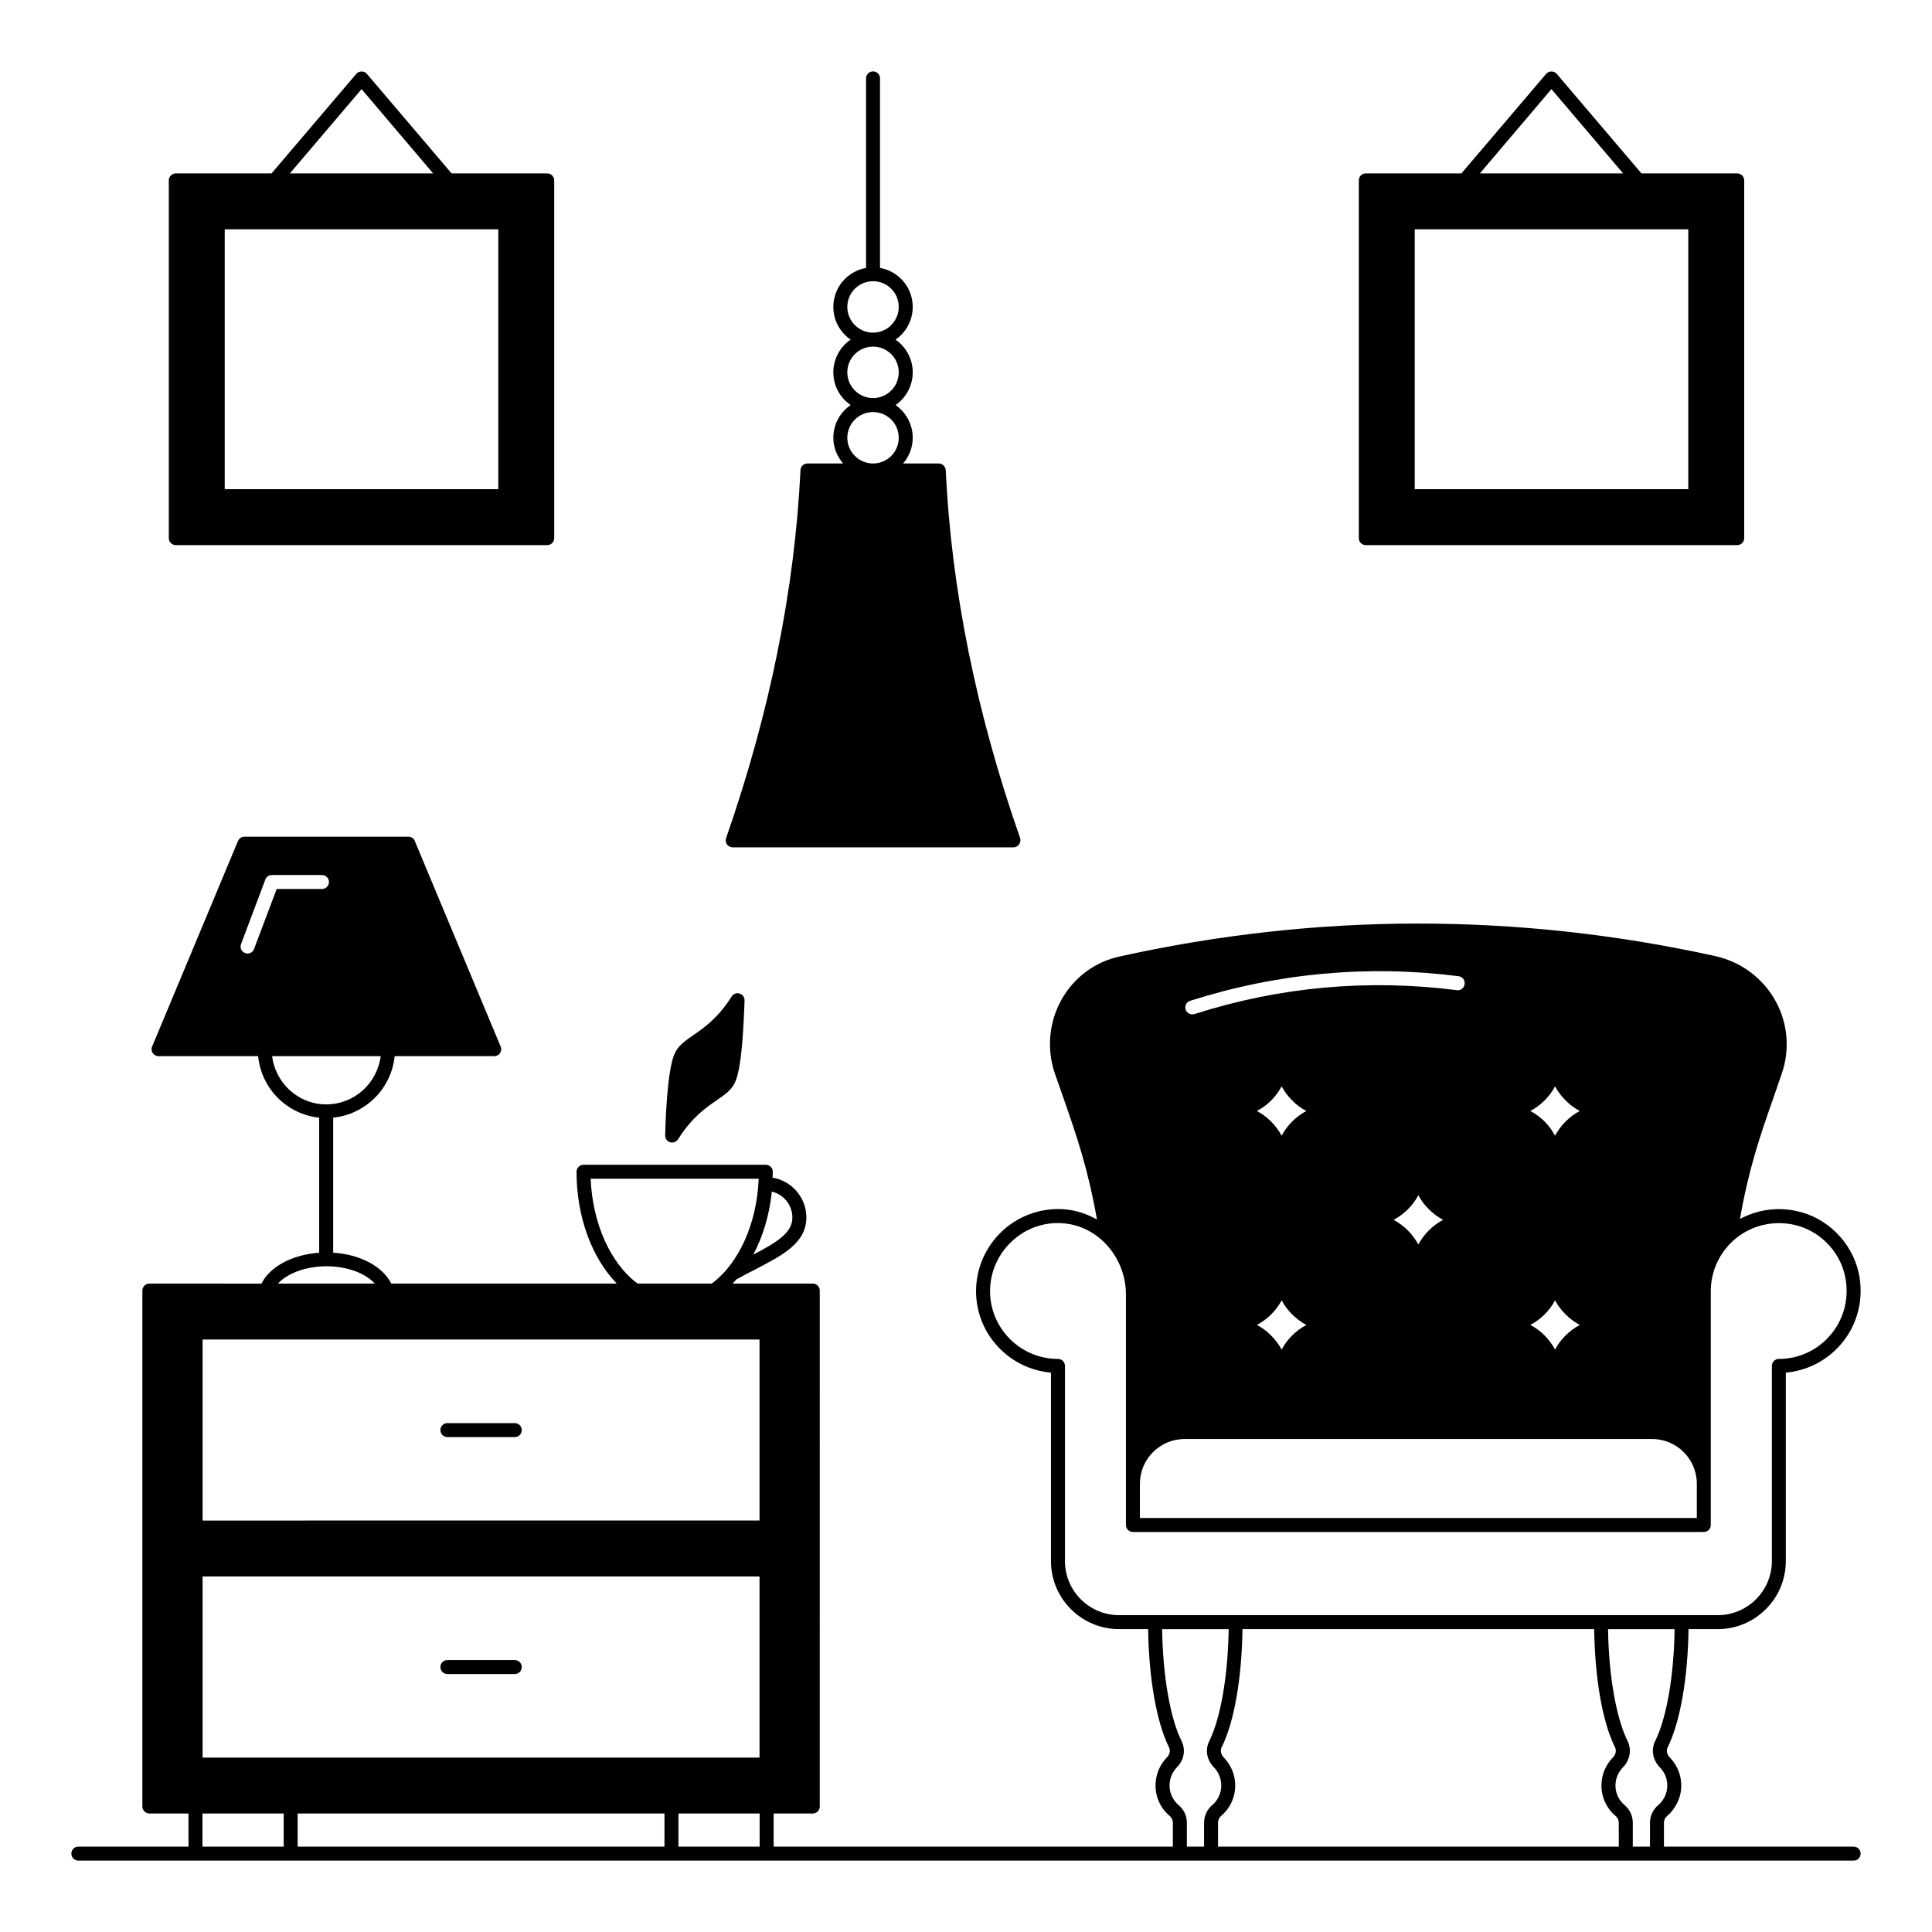 <?xml version="1.0" encoding="UTF-8"?>
<!-- Uploaded to: SVG Repo, www.svgrepo.com, Generator: SVG Repo Mixer Tools -->
<svg fill="#000000" width="800px" height="800px" version="1.1" viewBox="144 144 512 512" xmlns="http://www.w3.org/2000/svg">
 <g>
  <path d="m635.23 633.38h-50.27v-6.336c0-0.703 0.297-1.332 0.816-1.777 2.371-2 3.777-4.965 3.777-8.074 0-2.816-1.074-5.41-3-7.41-0.816-0.777-1.039-1.891-0.594-2.742 3.297-6.668 5.336-18.301 5.519-31.305h7.742c9.93 0 18.039-8.074 18.039-18.039v-49.938c5.852-0.52 11.262-3.371 15.039-8.039 4.148-5.148 5.703-11.855 4.262-18.449-1.816-8.148-8.484-14.742-16.633-16.375-5.148-1.074-10.371-0.258-14.816 2.148 2.332-13.41 5.371-22.152 8.855-32.082 0.742-2.113 1.48-4.262 2.258-6.559 2.188-6.41 1.52-13.449-1.777-19.301-3.371-6-9.188-10.262-15.93-11.742-52.383-11.52-105.54-11.484-157.92 0.148-6.445 1.406-12.004 5.559-15.262 11.371-3.336 5.926-4 13.039-1.816 19.523 0.777 2.258 1.555 4.445 2.297 6.559 3.481 9.965 6.519 18.746 8.891 32.23-2.481-1.406-5.223-2.371-8.148-2.668-6.074-0.629-12.188 1.406-16.707 5.484-4.555 4.148-7.188 10.004-7.188 16.152 0 11.336 8.742 20.633 19.855 21.598v49.973c0 9.93 8.113 18.004 18.039 18.004h7.707c0.184 13.004 2.223 24.637 5.519 31.305 0.445 0.852 0.223 1.965-0.594 2.742-1.926 2-2.965 4.594-2.965 7.41 0 3.113 1.371 6.074 3.777 8.074 0.52 0.445 0.816 1.074 0.816 1.777v6.336h-105.8v-8.781h10.371c1.039 0 1.852-0.852 1.852-1.852l0.004-136.73c0-1.039-0.816-1.852-1.852-1.852h-21.266c0.332-0.332 0.668-0.703 0.965-1.074 1.742-0.965 3.519-1.891 5.188-2.742 7.188-3.742 13.41-6.965 13.41-13.707 0-5.297-3.891-9.707-8.965-10.559 0.035-0.52 0.074-1.039 0.074-1.555 0-1-0.816-1.852-1.852-1.852h-48.309c-1 0-1.852 0.852-1.852 1.852 0 11.965 4.039 22.781 10.668 29.637h-59.754c-2.297-4.555-8.262-7.742-15.41-8.188v-35.785c8.594-0.891 15.41-7.668 16.301-16.301h26.375c0.629 0 1.223-0.297 1.555-0.816 0.332-0.52 0.406-1.184 0.148-1.742l-22.746-54.457c-0.258-0.703-0.965-1.148-1.703-1.148l-43.453 0.004c-0.742 0-1.406 0.445-1.703 1.148l-22.746 54.457c-0.258 0.555-0.184 1.223 0.148 1.742 0.371 0.52 0.926 0.816 1.555 0.816h26.375c0.891 8.633 7.633 15.41 16.188 16.301v35.785c-7.113 0.52-13.039 3.668-15.301 8.188l-29.707-0.004c-1 0-1.852 0.816-1.852 1.852v136.73c0 1 0.852 1.852 1.852 1.852h10.371l0.004 8.781h-29.191c-1.039 0-1.852 0.816-1.852 1.852 0 1.039 0.816 1.852 1.852 1.852h470.47c1.039 0 1.852-0.816 1.852-1.852 0-1.039-0.816-1.852-1.852-1.852zm-286.69-173.59c3.113 0.742 5.445 3.519 5.445 6.852 0 4.039-3.926 6.484-10.371 9.855 2.594-4.852 4.297-10.52 4.926-16.707zm-48.012-3.41h44.527c-0.445 11.781-5.223 22.449-12.445 27.785h-19.633c-7.223-5.336-11.965-16.004-12.449-27.785zm-89.203-60.898c-0.258 0.742-0.965 1.223-1.742 1.223-0.184 0-0.406-0.035-0.629-0.148-0.965-0.332-1.445-1.406-1.074-2.371l6.445-17.113c0.258-0.742 0.965-1.184 1.742-1.184h13.262c1 0 1.852 0.816 1.852 1.852 0 1-0.852 1.852-1.852 1.852h-12.004zm4.781 28.41h28.785c-0.926 7.188-7 12.781-14.449 12.781-7.371 0-13.41-5.594-14.336-12.781zm14.445 55.68c5.445 0 10.297 1.852 12.781 4.594h-25.672c2.519-2.742 7.41-4.594 12.891-4.594zm-32.859 19.41h147.59v47.973l-147.59 0.004zm0 62.793h147.59v48.012h-147.59zm21.488 71.609h-21.523v-8.781h21.523zm100.91 0h-97.207v-8.781h97.207zm25.227 0h-21.523v-8.781h21.523zm210.79-201.49c0.742 1.371 1.668 2.629 2.816 3.742 1.113 1.148 2.371 2.074 3.742 2.777-2.777 1.48-5.074 3.777-6.559 6.559-0.742-1.371-1.668-2.629-2.777-3.777-1.148-1.113-2.406-2.039-3.777-2.777 2.777-1.449 5.074-3.746 6.555-6.523zm0 56.715c0.742 1.371 1.668 2.629 2.816 3.742 1.113 1.113 2.371 2.039 3.742 2.777-2.777 1.48-5.074 3.742-6.559 6.519-0.742-1.371-1.668-2.629-2.777-3.742-1.148-1.148-2.406-2.074-3.777-2.777 2.777-1.48 5.074-3.742 6.555-6.519zm-96.688-79.387c23.117-7.371 47.047-9.559 71.125-6.519 1.039 0.148 1.742 1.074 1.594 2.074-0.109 1.039-1 1.777-2.039 1.629-23.559-3-46.973-0.891-69.57 6.336-0.184 0.035-0.371 0.074-0.555 0.074-0.777 0-1.52-0.48-1.777-1.297-0.297-0.965 0.223-2 1.223-2.297zm67.016 58.051c-2.777 1.48-5.074 3.777-6.559 6.519-0.742-1.332-1.668-2.594-2.816-3.742-1.113-1.113-2.371-2.039-3.742-2.777 2.777-1.48 5.074-3.742 6.559-6.519 0.742 1.371 1.668 2.629 2.816 3.742 1.109 1.109 2.371 2.035 3.742 2.777zm-42.789-22.301c-0.742-1.371-1.668-2.629-2.816-3.777-1.113-1.113-2.371-2.039-3.742-2.777 2.777-1.445 5.074-3.742 6.559-6.519 0.742 1.371 1.668 2.629 2.816 3.742 1.113 1.148 2.371 2.074 3.742 2.777-2.777 1.477-5.074 3.773-6.559 6.555zm6.559 50.156c-2.777 1.48-5.074 3.742-6.559 6.519-0.742-1.371-1.668-2.629-2.816-3.742-1.113-1.148-2.371-2.074-3.742-2.777 2.777-1.48 5.074-3.742 6.559-6.519 0.742 1.371 1.668 2.629 2.816 3.742 1.113 1.109 2.371 2.039 3.742 2.777zm-44.121 42.082c0-6.519 5.297-11.855 11.855-11.855h123.88c6.559 0 11.855 5.336 11.855 11.855v9.074l-147.59 0.004zm-5.519 34.824c-7.891 0-14.336-6.41-14.336-14.301v-51.75c0-1.039-0.852-1.852-1.852-1.852-9.93 0-18.004-8.074-18.004-17.965 0-5.113 2.188-9.965 5.965-13.375 3.336-3.039 7.559-4.668 12.004-4.668 0.629 0 1.223 0.035 1.852 0.109 9.074 0.891 16.188 9.188 16.188 18.82v61.086c0 1.039 0.816 1.852 1.852 1.852h151.29c1.039 0 1.852-0.816 1.852-1.852v-61.977c0-5.445 2.445-10.52 6.633-13.965 4.223-3.445 9.781-4.777 15.188-3.668 6.742 1.371 12.262 6.816 13.742 13.559 1.184 5.445-0.074 11.039-3.519 15.301-3.445 4.297-8.559 6.742-14.004 6.742-1.039 0-1.852 0.816-1.852 1.852v51.715c0 7.891-6.445 14.336-14.336 14.336zm22.523 55.012v6.336h-4.555v-6.336c0-1.777-0.777-3.481-2.148-4.629-1.555-1.297-2.445-3.223-2.445-5.223 0-1.816 0.668-3.519 1.926-4.816 1.926-1.926 2.406-4.668 1.258-6.965-3.039-6.113-4.965-17.375-5.148-29.672h17.633c-0.184 12.301-2.113 23.559-5.148 29.672-1.148 2.297-0.668 5.039 1.258 6.965 1.223 1.297 1.926 3 1.926 4.816 0 2-0.891 3.926-2.445 5.223-1.332 1.145-2.109 2.852-2.109 4.629zm109.91 6.336h-106.21v-6.336c0-0.703 0.297-1.332 0.777-1.777 2.406-2 3.777-4.965 3.777-8.074 0-2.816-1.074-5.41-3-7.41-0.777-0.777-1.039-1.891-0.594-2.742 3.336-6.668 5.336-18.301 5.519-31.305h93.203c0.184 13.004 2.188 24.637 5.519 31.305 0.445 0.852 0.184 1.965-0.594 2.742-1.926 2-3 4.594-3 7.41 0 3.113 1.371 6.074 3.777 8.074 0.52 0.445 0.816 1.074 0.816 1.777zm8.262-6.336v6.336h-4.555v-6.336c0-1.777-0.777-3.481-2.113-4.629-1.594-1.297-2.481-3.223-2.481-5.223 0-1.816 0.703-3.519 1.965-4.816 1.891-1.926 2.371-4.668 1.258-6.965-3.039-6.113-5-17.375-5.188-29.672h17.633c-0.148 12.301-2.113 23.559-5.148 29.672-1.148 2.297-0.629 5.039 1.258 6.965 1.258 1.297 1.965 3 1.965 4.816 0 2-0.926 3.926-2.445 5.223-1.371 1.145-2.148 2.852-2.148 4.629z"/>
  <path d="m321.57 446.71c0.184 0.035 0.371 0.074 0.555 0.074 0.629 0 1.223-0.332 1.555-0.852 3.703-5.852 7.336-8.336 10.223-10.336 2.113-1.445 3.965-2.703 4.891-4.777 0.926-2 1.629-6.148 2.074-12.707 0.332-4.777 0.445-9 0.445-9 0-0.852-0.52-1.594-1.332-1.816-0.777-0.258-1.629 0.074-2.074 0.777-3.703 5.816-7.336 8.297-10.223 10.297-2.148 1.48-3.965 2.742-4.852 4.777-2.148 4.41-2.519 19.969-2.555 21.746-0.039 0.816 0.516 1.559 1.293 1.816z"/>
  <path d="m190.59 288.46h98.43c1.039 0 1.852-0.816 1.852-1.852l-0.004-94.801c0-1.039-0.816-1.852-1.852-1.852h-25.34l-22.449-26.375c-0.703-0.852-2.113-0.852-2.816 0l-22.449 26.375h-25.375c-1 0-1.852 0.816-1.852 1.852v94.797c0 1.039 0.852 1.855 1.855 1.855zm49.23-120.84 18.969 22.34-37.973-0.004zm-36.266 37.156h72.496v68.867l-72.496-0.004z"/>
  <path d="m505.95 288.46h98.43c1 0 1.852-0.816 1.852-1.852v-94.801c0-1.039-0.852-1.852-1.852-1.852h-25.375l-22.449-26.375c-0.703-0.852-2.113-0.852-2.816 0l-22.449 26.375h-25.34c-1.039 0-1.852 0.816-1.852 1.852v94.797c0 1.039 0.816 1.855 1.852 1.855zm49.195-120.84 19.004 22.34h-37.973zm-36.227 37.156h72.496v68.867l-72.496-0.004z"/>
  <path d="m338.17 368.55h74.387c0.629 0 1.184-0.297 1.52-0.777 0.332-0.48 0.445-1.113 0.258-1.703-11.594-33.082-18.227-65.902-19.707-97.504-0.074-0.965-0.891-1.742-1.852-1.742l-9.449 0.004c1.594-1.852 2.555-4.223 2.555-6.816 0-3.594-1.816-6.777-4.555-8.668 2.742-1.891 4.555-5.074 4.555-8.668s-1.816-6.777-4.555-8.668c2.742-1.891 4.555-5.074 4.555-8.668 0-5.188-3.742-9.484-8.668-10.336v-50.234c0-1.039-0.816-1.852-1.852-1.852-1 0-1.852 0.816-1.852 1.852v50.234c-4.926 0.891-8.668 5.148-8.668 10.336 0 3.594 1.816 6.777 4.594 8.668-2.777 1.891-4.594 5.074-4.594 8.668s1.816 6.777 4.594 8.668c-2.777 1.891-4.594 5.074-4.594 8.668 0 2.594 1 4.965 2.594 6.816h-9.445c-1 0-1.816 0.777-1.852 1.742-1.52 31.598-8.148 64.383-19.707 97.504-0.184 0.594-0.109 1.223 0.223 1.703 0.367 0.477 0.922 0.773 1.516 0.773zm30.375-143.21c0-3.777 3.074-6.816 6.816-6.816 3.777 0 6.816 3.039 6.816 6.816 0 3.742-3.039 6.816-6.816 6.816-3.742 0-6.816-3.074-6.816-6.816zm0 17.336c0-3.777 3.074-6.816 6.816-6.816 3.777 0 6.816 3.039 6.816 6.816 0 3.742-3.039 6.816-6.816 6.816-3.742 0-6.816-3.074-6.816-6.816zm6.816 10.523c3.777 0 6.816 3.039 6.816 6.816 0 3.742-3.039 6.816-6.816 6.816-3.742 0-6.816-3.074-6.816-6.816 0-3.781 3.074-6.816 6.816-6.816z"/>
  <path d="m280.42 521.14h-17.855c-1.039 0-1.852 0.816-1.852 1.852 0 1.039 0.816 1.852 1.852 1.852h17.855c1.039 0 1.852-0.816 1.852-1.852 0-1.039-0.852-1.852-1.852-1.852z"/>
  <path d="m280.42 583.93h-17.855c-1.039 0-1.852 0.816-1.852 1.852 0 1.039 0.816 1.852 1.852 1.852h17.855c1.039 0 1.852-0.816 1.852-1.852s-0.852-1.852-1.852-1.852z"/>
 </g>
</svg>